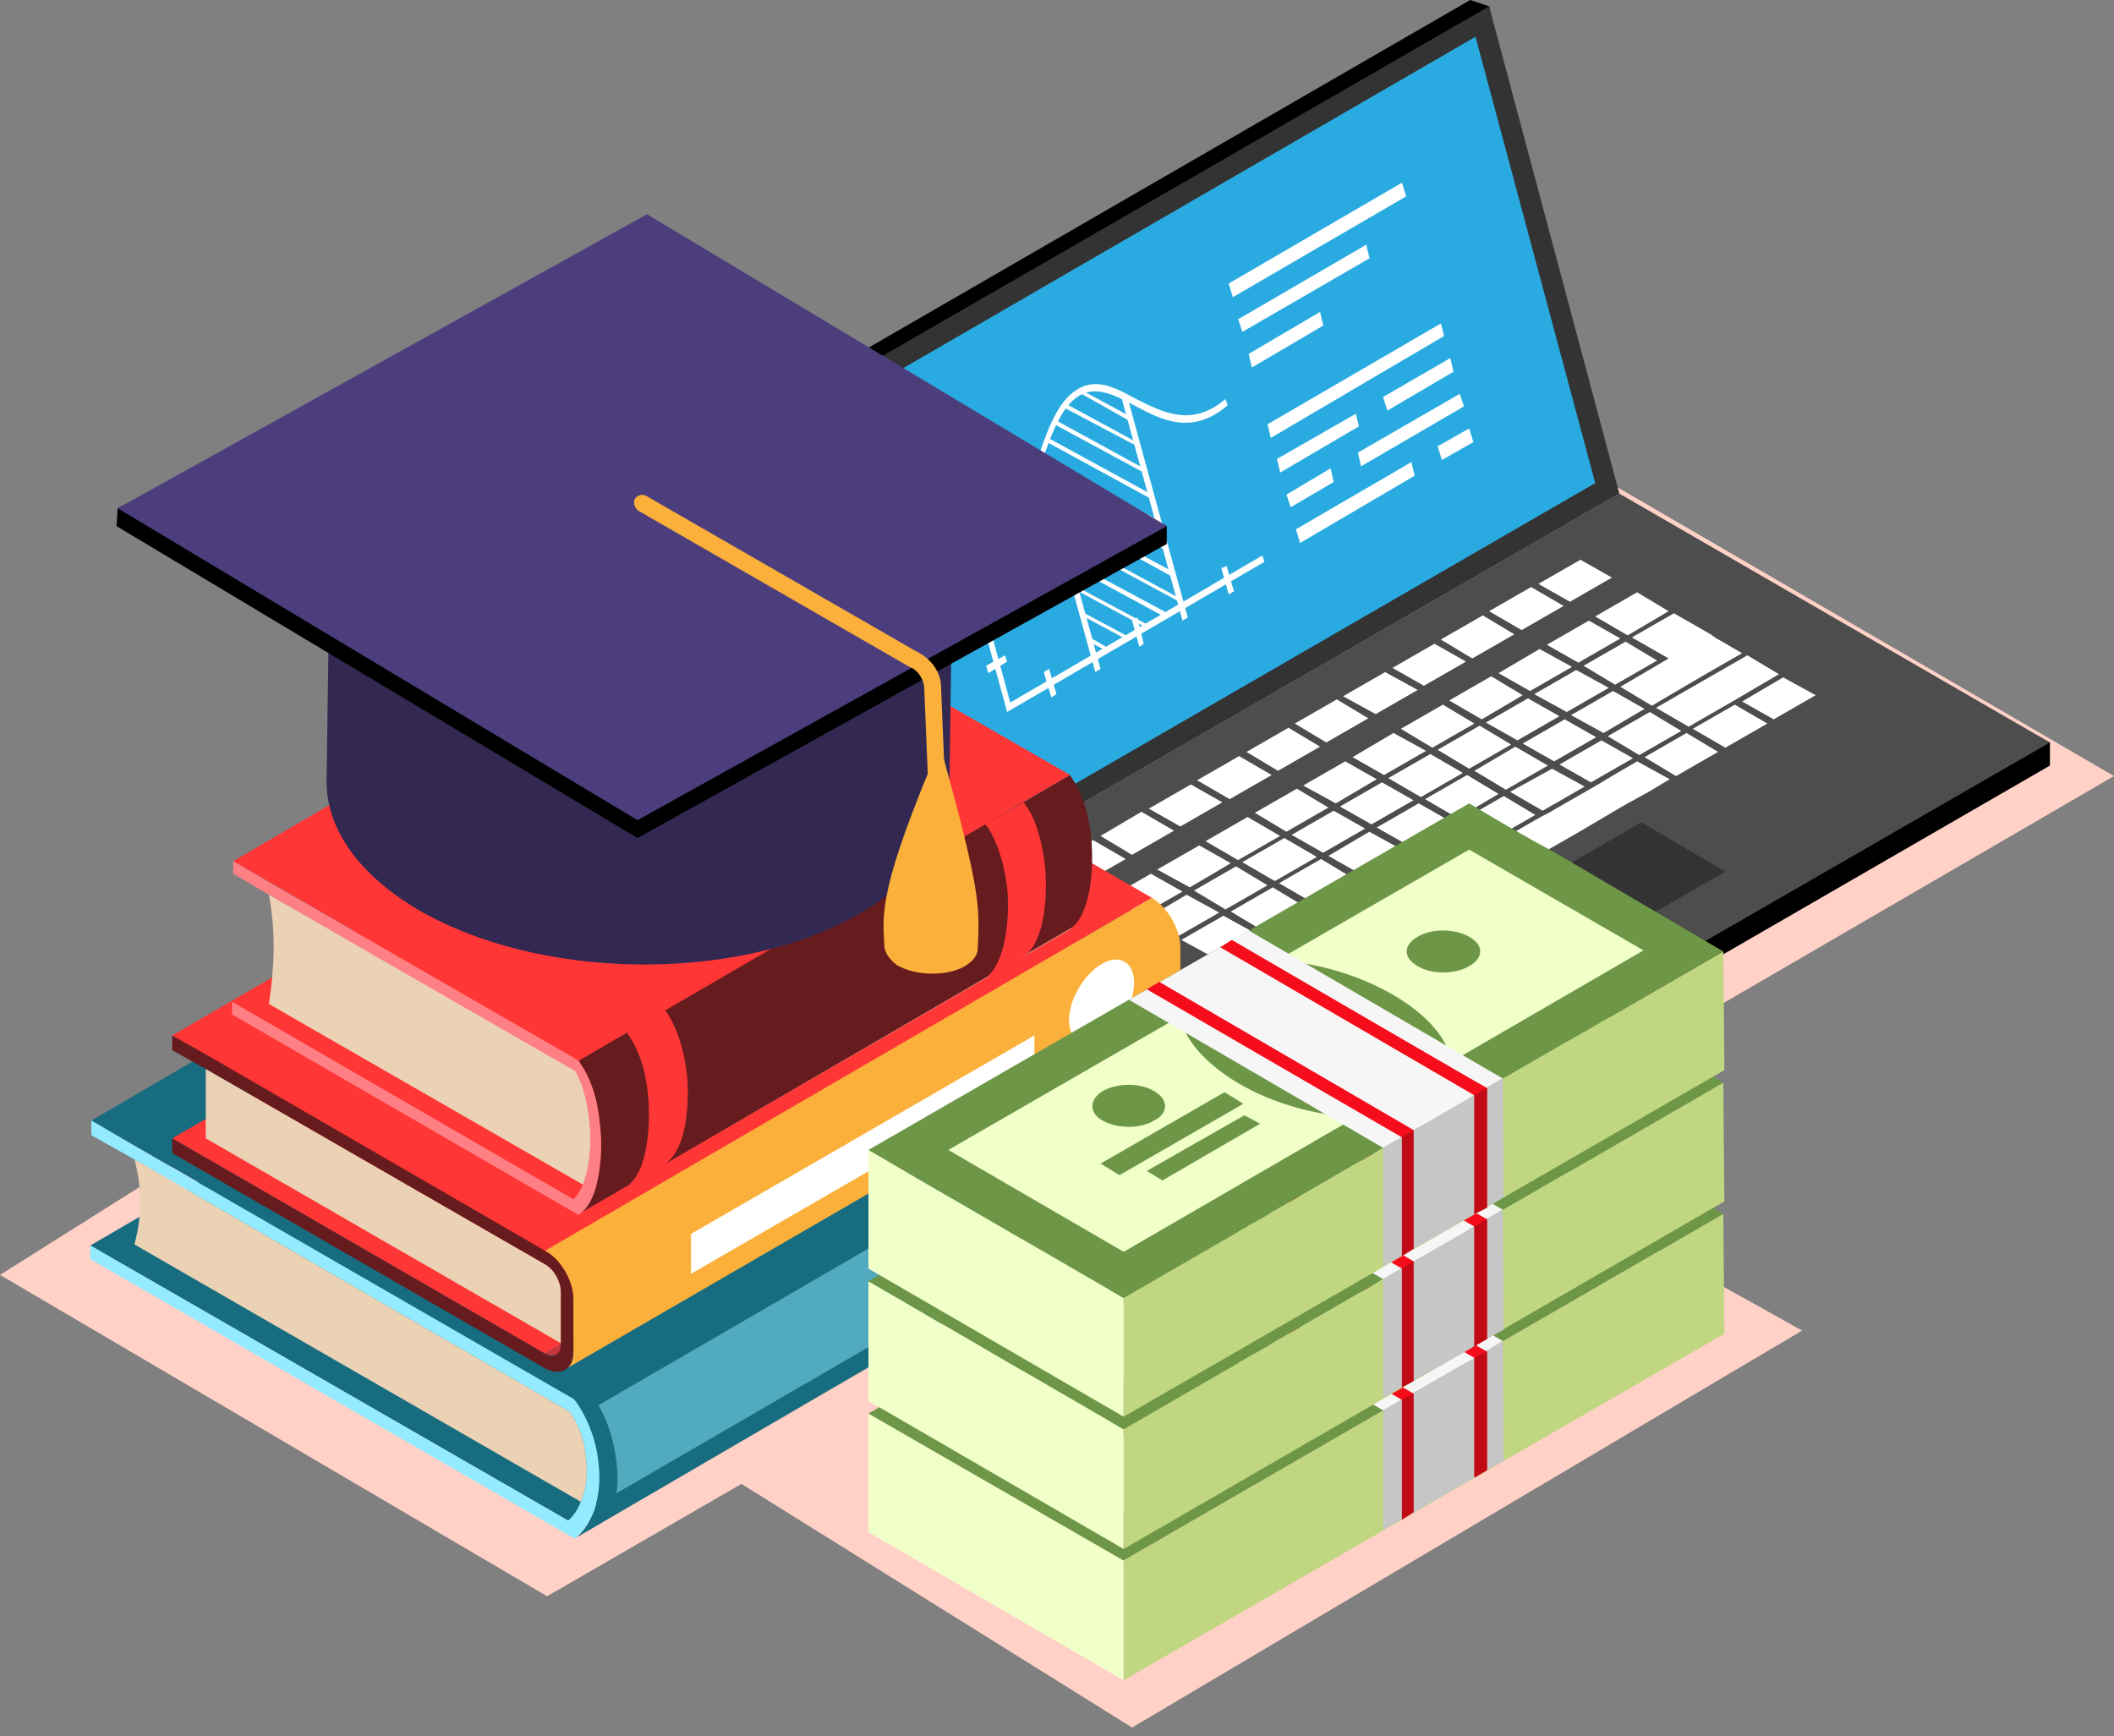 <svg width="151" height="124" viewBox="0 0 151 124" fill="none" xmlns="http://www.w3.org/2000/svg">
<rect x="0" y="0" width="151" height="124" fill="#808080" stroke="none"/>
<g style="mix-blend-mode:multiply">
<path d="M0 91.065L39.081 114.019L52.959 105.993L80.863 123.396L128.721 95.041L105.317 81.989L151 55.434L106.893 29.78L49.133 62.411L39.081 66.461L0 91.065Z" fill="#FFD1C7"/>
</g>
<path d="M146.423 54.684L97.74 82.814L66.984 65.036V63.31L115.667 36.981L146.423 53.034V54.684Z" fill="black"/>
<path d="M146.419 53.034L97.736 81.088L66.981 63.31L115.663 35.256L146.419 53.034Z" fill="#4D4D4D"/>
<path d="M75.082 61.735L78.082 60.01L80.408 61.36L77.407 63.085L75.082 61.735Z" fill="white"/>
<path d="M78.606 59.71L81.531 57.984L83.856 59.335L80.856 61.06L78.606 59.71Z" fill="white"/>
<path d="M82.059 57.76L85.059 56.034L87.309 57.309L84.309 59.035L82.059 57.76Z" fill="white"/>
<path d="M85.508 55.734L88.508 54.009L90.834 55.359L87.833 57.084L85.508 55.734Z" fill="white"/>
<path d="M89.035 53.709L92.036 51.983L94.286 53.334L91.285 55.059L89.035 53.709Z" fill="white"/>
<path d="M92.484 51.683L95.485 49.958L97.735 51.308L94.735 53.033L92.484 51.683Z" fill="white"/>
<path d="M95.938 49.733L98.938 48.008L101.263 49.283L98.263 51.008L95.938 49.733Z" fill="white"/>
<path d="M99.461 47.708L102.461 45.982L104.712 47.258L101.711 48.983L99.461 47.708Z" fill="white"/>
<path d="M102.914 45.682L105.915 43.957L108.165 45.307L105.164 47.032L102.914 45.682Z" fill="white"/>
<path d="M106.363 43.657L109.364 41.932L111.689 43.282L108.689 45.007L106.363 43.657Z" fill="white"/>
<path d="M109.887 41.707L112.887 39.981L115.138 41.257L112.137 42.982L109.887 41.707Z" fill="white"/>
<path d="M79.207 64.135L82.207 62.41L84.458 63.685L81.457 65.411L79.207 64.135Z" fill="white"/>
<path d="M82.66 62.11L85.661 60.385L87.911 61.66L84.986 63.385L82.66 62.11Z" fill="white"/>
<path d="M86.109 60.085L89.11 58.359L91.435 59.71L88.435 61.435L86.109 60.085Z" fill="white"/>
<path d="M89.633 58.059L92.633 56.334L94.884 57.684L91.883 59.41L89.633 58.059Z" fill="white"/>
<path d="M93.086 56.109L96.086 54.384L98.337 55.659L95.411 57.384L93.086 56.109Z" fill="white"/>
<path d="M96.609 54.084L99.535 52.358L101.86 53.634L98.86 55.359L96.609 54.084Z" fill="white"/>
<path d="M100.062 52.058L103.063 50.333L105.313 51.683L102.313 53.408L100.062 52.058Z" fill="white"/>
<path d="M103.512 50.033L106.512 48.308L108.763 49.658L105.837 51.384L103.512 50.033Z" fill="white"/>
<path d="M107.039 48.083L109.965 46.357L112.29 47.633L109.289 49.358L107.039 48.083Z" fill="white"/>
<path d="M110.488 46.057L113.489 44.332L115.739 45.607L112.739 47.333L110.488 46.057Z" fill="white"/>
<path d="M113.938 44.032L116.938 42.307L119.188 43.657L116.263 45.383L113.938 44.032Z" fill="white"/>
<path d="M81.832 65.635L84.757 63.91L87.083 65.185L84.082 66.911L81.832 65.635Z" fill="white"/>
<path d="M85.285 63.611L88.286 61.885L90.536 63.236L87.535 64.961L85.285 63.611Z" fill="white"/>
<path d="M88.734 61.585L91.735 59.86L94.06 61.21L91.06 62.935L88.734 61.585Z" fill="white"/>
<path d="M92.258 59.635L95.258 57.909L97.509 59.184L94.508 60.91L92.258 59.635Z" fill="white"/>
<path d="M95.711 57.61L98.711 55.884L100.962 57.16L97.961 58.885L95.711 57.61Z" fill="white"/>
<path d="M99.164 55.584L102.165 53.859L104.49 55.209L101.489 56.934L99.164 55.584Z" fill="white"/>
<path d="M102.688 53.559L105.688 51.834L107.938 53.184L104.938 54.909L102.688 53.559Z" fill="white"/>
<path d="M106.137 51.609L109.137 49.883L111.388 51.158L108.387 52.884L106.137 51.609Z" fill="white"/>
<path d="M109.586 49.583L112.586 47.858L114.912 49.133L111.911 50.858L109.586 49.583Z" fill="white"/>
<path d="M113.113 47.557L116.114 45.832L118.364 47.182L115.364 48.907L113.113 47.557Z" fill="white"/>
<path d="M84.383 67.136L87.383 65.411L89.709 66.686L86.708 68.411L84.383 67.136Z" fill="white"/>
<path d="M87.91 65.111L90.911 63.385L93.161 64.736L90.16 66.461L87.91 65.111Z" fill="white"/>
<path d="M91.359 63.085L94.36 61.36L96.61 62.71L93.685 64.435L91.359 63.085Z" fill="white"/>
<path d="M94.883 61.135L97.808 59.41L100.134 60.685L97.133 62.41L94.883 61.135Z" fill="white"/>
<path d="M98.336 59.11L101.336 57.384L103.587 58.66L100.586 60.385L98.336 59.11Z" fill="white"/>
<path d="M101.789 57.084L104.79 55.359L107.04 56.709L104.114 58.434L101.789 57.084Z" fill="white"/>
<path d="M105.312 55.059L108.238 53.334L110.563 54.684L107.563 56.409L105.312 55.059Z" fill="white"/>
<path d="M108.762 53.109L111.762 51.383L114.013 52.658L111.012 54.384L108.762 53.109Z" fill="white"/>
<path d="M112.215 51.083L115.215 49.358L117.466 50.633L114.54 52.358L112.215 51.083Z" fill="white"/>
<path d="M116.563 45.532L119.189 47.033L115.738 49.058L117.989 50.408L121.439 48.383L122.339 47.858L124.44 46.658L122.489 45.532L122.189 45.307L119.564 43.807L116.563 45.532Z" fill="white"/>
<path d="M91.434 66.086L90.533 66.611L87.008 68.636L89.333 69.987L92.784 67.961L93.684 67.436L95.784 66.236L93.534 64.886L91.434 66.086Z" fill="white"/>
<path d="M93.984 64.661L96.985 62.935L99.235 64.211L96.235 65.936L93.984 64.661Z" fill="white"/>
<path d="M97.438 62.635L100.438 60.91L102.763 62.185L99.763 63.91L97.438 62.635Z" fill="white"/>
<path d="M100.961 60.61L103.961 58.885L106.212 60.235L103.211 61.96L100.961 60.61Z" fill="white"/>
<path d="M104.414 58.585L107.415 56.859L109.665 58.21L106.664 59.935L104.414 58.585Z" fill="white"/>
<path d="M107.863 56.559L110.864 54.909L113.189 56.184L110.189 57.909L107.863 56.559Z" fill="white"/>
<path d="M111.387 54.609L114.387 52.884L116.638 54.159L113.637 55.884L111.387 54.609Z" fill="white"/>
<path d="M114.84 52.584L117.84 50.858L120.091 52.209L117.09 53.934L114.84 52.584Z" fill="white"/>
<path d="M121.29 48.833L120.764 49.133L118.289 50.558L120.614 51.908L123.09 50.483L123.615 50.183L127.066 48.158L124.815 46.808L121.29 48.833Z" fill="white"/>
<path d="M89.633 70.136L92.633 68.411L94.884 69.761L91.958 71.487L89.633 70.136Z" fill="white"/>
<path d="M93.16 68.111L96.086 66.386L98.411 67.736L95.41 69.461L93.16 68.111Z" fill="white"/>
<path d="M96.609 66.161L99.61 64.436L101.86 65.711L98.86 67.436L96.609 66.161Z" fill="white"/>
<path d="M115.515 55.209L114.015 56.109L113.49 56.409L110.489 58.134L110.039 58.359L107.039 60.085L106.514 60.385L103.588 62.11L100.062 64.135L102.388 65.411L105.838 63.46L108.839 61.735L109.289 61.435L112.29 59.71L112.815 59.41L115.74 57.684L116.265 57.384L117.765 56.559L119.266 55.659L116.94 54.384L115.515 55.209Z" fill="white"/>
<path d="M117.465 54.084L120.465 52.358L122.716 53.709L119.715 55.434L117.465 54.084Z" fill="white"/>
<path d="M120.914 52.058L123.915 50.333L126.24 51.683L123.239 53.408L120.914 52.058Z" fill="white"/>
<path d="M124.441 50.108L127.367 48.383L129.692 49.658L126.692 51.383L124.441 50.108Z" fill="white"/>
<path d="M123.239 62.26L113.713 67.736L107.637 64.285L117.238 58.734L123.239 62.26Z" fill="#333333"/>
<path d="M114.317 34.806L66.984 63.31L65.633 62.935L56.332 28.13L105.015 0L106.365 0.45L114.317 34.806Z" fill="black"/>
<path d="M115.668 35.256L66.985 63.311L57.684 28.505L106.367 0.45L115.668 35.256Z" fill="#333333"/>
<path d="M59.41 29.255L105.393 2.625L113.944 34.506L67.886 61.135L59.41 29.255Z" fill="#29ABE2"/>
<path d="M71.938 47.257L70.588 48.082L70.438 47.557L71.788 46.807L71.938 47.257Z" fill="white"/>
<path d="M70.813 43.132L69.463 43.957L69.312 43.432L70.663 42.682L70.813 43.132Z" fill="white"/>
<path d="M69.688 39.006L68.338 39.831L68.188 39.306L69.538 38.481L69.688 39.006Z" fill="white"/>
<path d="M68.563 34.88L67.138 35.63L67.062 35.18L68.413 34.355L68.563 34.88Z" fill="white"/>
<path d="M75.463 49.583L75.088 49.808L74.562 48.007L74.938 47.782L75.463 49.583Z" fill="white"/>
<path d="M81.688 45.982L81.388 46.207L80.863 44.332L81.238 44.107L81.688 45.982Z" fill="white"/>
<path d="M88.138 42.231L87.763 42.456L87.238 40.581L87.613 40.431L88.138 42.231Z" fill="white"/>
<path d="M90.315 40.131L71.937 50.858L66.461 30.829L66.836 30.605L72.162 50.183L90.165 39.681L90.315 40.131Z" fill="white"/>
<path d="M78.61 47.782L78.235 48.007L74.109 33.005L74.484 32.78L78.61 47.782Z" fill="white"/>
<path d="M84.839 44.106L84.464 44.331L80.113 28.429L80.488 28.204L84.839 44.106Z" fill="white"/>
<path d="M70.134 43.506L69.984 43.056C71.485 41.706 72.385 38.48 73.36 35.33C74.26 32.255 75.085 29.404 76.435 28.204C78.011 26.779 79.511 27.604 81.161 28.504C83.112 29.479 85.137 30.529 87.537 28.504L87.687 28.954C85.137 31.129 82.962 30.004 81.011 28.954C79.436 28.129 78.011 27.379 76.66 28.579C75.385 29.704 74.56 32.48 73.66 35.48C72.76 38.706 71.785 42.006 70.134 43.506Z" fill="white"/>
<path d="M80.71 30.079L77.109 28.054L77.184 27.829L80.785 29.779L80.71 30.079Z" fill="white"/>
<path d="M81.235 31.879L75.984 29.104L76.059 28.804L81.31 31.654L81.235 31.879Z" fill="white"/>
<path d="M81.689 33.755L75.312 30.304L75.388 30.004L81.839 33.53L81.689 33.755Z" fill="white"/>
<path d="M82.211 35.63L74.785 31.579L74.86 31.279L82.286 35.33L82.211 35.63Z" fill="white"/>
<path d="M82.734 37.431L74.258 32.855L74.333 32.63L82.809 37.206L82.734 37.431Z" fill="white"/>
<path d="M83.262 39.306L74.711 34.655L74.786 34.43L83.337 39.081L83.262 39.306Z" fill="white"/>
<path d="M83.711 41.181L75.234 36.53L75.309 36.305L83.861 40.881L83.711 41.181Z" fill="white"/>
<path d="M84.234 42.981L75.758 38.406L75.833 38.181L84.309 42.756L84.234 42.981Z" fill="white"/>
<path d="M83.262 44.106L76.211 40.281L76.286 39.98L83.412 43.806L83.262 44.106Z" fill="white"/>
<path d="M81.91 44.856L76.734 42.081L76.809 41.856L81.985 44.631L81.91 44.856Z" fill="white"/>
<path d="M80.487 45.682L77.262 43.956L77.337 43.731L80.562 45.457L80.487 45.682Z" fill="white"/>
<path d="M79.06 46.507L77.785 45.832L77.86 45.532L79.135 46.282L79.06 46.507Z" fill="white"/>
<path d="M100.439 14.027L88.062 21.228L87.762 20.253L100.139 13.052L100.439 14.027Z" fill="white"/>
<path d="M97.818 18.453L88.742 23.704L88.441 22.803L97.593 17.477L97.818 18.453Z" fill="white"/>
<path d="M94.517 23.253L89.416 26.254L89.191 25.279L94.292 22.278L94.517 23.253Z" fill="white"/>
<path d="M103.145 24.004L90.768 31.28L90.543 30.305L102.92 23.104L103.145 24.004Z" fill="white"/>
<path d="M103.819 26.554L99.093 29.33L98.793 28.355L103.594 25.579L103.819 26.554Z" fill="white"/>
<path d="M97.066 30.455L91.44 33.755L91.215 32.78L96.841 29.555L97.066 30.455Z" fill="white"/>
<path d="M104.568 29.029L97.217 33.305L96.992 32.33L104.268 28.129L104.568 29.029Z" fill="white"/>
<path d="M95.266 34.43L92.191 36.23L91.891 35.33L95.041 33.455L95.266 34.43Z" fill="white"/>
<path d="M105.242 31.58L102.991 32.855L102.691 31.88L104.942 30.605L105.242 31.58Z" fill="white"/>
<path d="M101.043 33.98L92.867 38.781L92.566 37.806L100.818 33.005L101.043 33.98Z" fill="white"/>
<path d="M41.031 109.893L85.739 83.939L85.814 83.789L41.181 109.818L41.031 109.893Z" fill="#C7B299"/>
<path d="M40.58 108.618L85.287 82.664L51.157 62.935L6.449 88.965L40.58 108.618Z" fill="#176C80"/>
<path d="M40.958 99.917L85.665 73.963L51.16 54.009L6.527 80.039L40.958 99.917Z" fill="#176C80"/>
<path d="M41.107 100.067L40.957 99.917L85.664 73.962L85.814 74.112C86.715 75.388 87.315 76.963 87.465 78.613C87.69 80.864 87.09 82.814 85.814 83.789L41.182 109.818C42.382 108.768 42.982 106.818 42.757 104.567C42.607 102.917 42.007 101.342 41.107 100.067Z" fill="#176C80"/>
<path d="M85.136 82.814C85.961 81.989 86.411 80.488 86.186 78.688C86.111 77.638 85.736 76.588 85.286 75.688L42.754 100.367C43.429 101.567 43.879 102.992 44.029 104.417C44.129 105.217 44.129 105.968 44.029 106.668L85.136 82.814Z" fill="#52AABF"/>
<path d="M6.449 88.965V89.94L41.03 109.894L41.18 109.818C41.705 109.293 42.155 108.618 42.455 107.868C42.755 106.893 42.905 105.768 42.755 104.568C42.605 102.917 42.005 101.342 41.105 100.067L40.955 99.917L9.6 81.839L6.524 80.039V81.089L9.6 82.814L40.655 100.817C41.33 101.717 41.78 102.917 41.855 104.193C42.005 105.318 41.855 106.443 41.48 107.268C41.28 107.818 40.98 108.268 40.58 108.618L6.449 88.965Z" fill="#94EBFF"/>
<path d="M9.602 82.814C10.152 84.814 10.152 86.839 9.602 88.889L41.482 107.268C41.857 106.442 42.007 105.317 41.857 104.192C41.782 102.917 41.332 101.717 40.657 100.816L9.602 82.814Z" fill="#EBD2B4"/>
<path d="M32.184 68.711L50.187 58.285L78.316 74.562L60.388 84.989L32.184 68.711ZM50.187 59.035L33.459 68.711L60.313 84.314L77.041 74.562L50.187 59.035Z" fill="#661C1E"/>
<path d="M40.133 70.586L57.086 80.413C58.811 79.438 61.661 79.438 63.387 80.413L70.438 76.362C68.713 75.312 68.713 73.737 70.438 72.762L53.41 62.935C51.685 63.91 48.909 63.91 47.184 62.935L40.133 66.986C41.858 67.961 41.858 69.611 40.133 70.586Z" fill="#C7363B"/>
<path d="M26.332 74.862L48.686 87.764L51.911 85.889L29.558 72.987L26.332 74.862Z" fill="#C7363B"/>
<path d="M23.703 79.738L40.431 89.34L42.831 87.915L26.104 78.313L23.703 79.738Z" fill="#C7363B"/>
<path d="M38.93 96.691L82.287 71.487L55.658 56.184L12.301 81.313L38.93 96.691Z" fill="#FF3636"/>
<path d="M39.755 96.766L83.037 71.636C82.812 71.711 82.587 71.711 82.287 71.486L38.93 96.691C39.23 96.841 39.53 96.841 39.755 96.766Z" fill="#176C80"/>
<path d="M39.755 96.766L83.037 71.636C82.812 71.711 82.587 71.711 82.287 71.486L38.93 96.691C39.23 96.841 39.53 96.841 39.755 96.766Z" fill="#C7363B"/>
<path d="M38.93 89.34L82.287 64.136L55.658 48.758L12.301 73.963L38.93 89.34Z" fill="#FF3636"/>
<path d="M43.658 62.486C39.833 64.736 39.833 68.261 43.658 70.437C47.409 72.612 53.56 72.612 57.386 70.437C61.136 68.261 61.136 64.736 57.386 62.486C53.56 60.31 47.409 60.31 43.658 62.486Z" fill="#C7363B"/>
<path d="M38.93 89.34L82.287 64.136C83.412 64.811 84.312 66.386 84.312 67.661V71.412C84.312 72.012 84.087 72.462 83.712 72.687L40.355 97.816C40.73 97.666 40.955 97.216 40.955 96.541V92.79C40.955 91.515 40.055 89.94 38.93 89.34Z" fill="#FBB03B"/>
<path d="M12.301 82.364L38.93 97.741C40.055 98.341 40.956 97.816 40.956 96.541V96.466V92.79C40.956 91.515 40.055 89.94 38.93 89.34L14.701 75.313L12.301 73.962V75.013L14.701 76.363L38.93 90.315C39.605 90.69 40.055 91.59 40.055 92.265V95.941V96.016C40.055 96.766 39.53 97.066 38.93 96.691L12.301 81.314V82.364Z" fill="#661C1E"/>
<path d="M14.699 76.362V81.313L40.053 95.941V92.265C40.053 91.59 39.603 90.69 38.928 90.315L14.699 76.362Z" fill="#EBD2B4"/>
<path d="M40.805 62.335L57.907 72.162L60.383 70.737L43.28 60.91L40.805 62.335Z" fill="white"/>
<path d="M76.359 72.837C76.359 74.337 77.409 74.938 78.685 74.187C79.96 73.437 81.01 71.637 81.01 70.212C81.01 68.712 79.96 68.111 78.685 68.862C77.409 69.612 76.359 71.412 76.359 72.837Z" fill="white"/>
<path d="M49.355 90.99L73.885 76.813V73.962L49.355 88.14V90.99Z" fill="white"/>
<path d="M41.336 86.715L76.442 66.386L76.592 66.236L41.486 86.64L41.336 86.715Z" fill="#C7B299"/>
<path d="M40.961 85.664L76.067 65.261L51.688 51.159L16.582 71.562L40.961 85.664Z" fill="#FF3636"/>
<path d="M41.335 75.763L76.441 55.36L51.687 41.107L16.656 61.511L41.335 75.763Z" fill="#FF3636"/>
<path d="M41.411 75.913L41.336 75.763L76.442 55.359L76.517 55.509C77.267 56.56 77.792 58.135 77.942 59.86C78.167 62.185 77.867 65.186 76.592 66.236L41.486 86.639C42.761 85.589 43.136 82.589 42.836 80.263C42.686 78.463 42.161 76.963 41.411 75.913Z" fill="#661C1E"/>
<path d="M16.582 71.562V72.463L41.336 86.79L41.486 86.64C41.936 86.34 42.236 85.74 42.461 85.14C42.911 83.714 43.061 81.839 42.836 80.264C42.686 78.463 42.161 76.963 41.411 75.913L41.336 75.763L19.207 63.011L16.657 61.511V62.411L19.207 63.911L41.111 76.513C41.561 77.338 41.936 78.539 42.086 79.964C42.311 81.764 42.086 83.489 41.636 84.615C41.436 85.065 41.211 85.415 40.961 85.665L16.582 71.562Z" fill="#FF8084"/>
<path d="M19.207 63.911C19.732 66.686 19.582 69.237 19.207 71.712L41.636 84.614C42.086 83.489 42.311 81.764 42.086 79.963C41.936 78.538 41.561 77.338 41.111 76.513L19.207 63.911Z" fill="#EBD2B4"/>
<path d="M47.036 51.083C43.811 52.883 43.811 55.959 47.036 57.834C50.337 59.71 55.588 59.71 58.813 57.834C62.039 55.959 62.039 52.883 58.813 51.083C55.588 49.208 50.337 49.208 47.036 51.083Z" fill="#FBB03B"/>
<path d="M36.23 56.485L49.283 63.986L51.158 62.936L38.106 55.359L36.23 56.485Z" fill="#C7363B"/>
<path d="M35.934 59.485L44.035 64.211L45.91 63.086L37.809 58.36L35.934 59.485Z" fill="#FBB03B"/>
<path d="M31.582 64.586L35.258 66.686L36.758 65.861L33.007 63.686L31.582 64.586Z" fill="#C7363B"/>
<path d="M44.935 84.614C46.21 83.564 46.51 80.564 46.285 78.238C46.135 76.438 45.61 74.938 44.86 73.887L44.785 73.737L47.486 72.162L47.636 72.312C48.311 73.362 48.836 74.863 49.061 76.663C49.286 78.988 48.986 81.989 47.636 83.039C47.185 83.489 45.835 84.314 44.935 84.614Z" fill="#FF3636"/>
<path d="M70.513 69.762C71.788 68.712 72.164 65.711 71.939 63.386C71.713 61.585 71.188 60.01 70.513 59.035L70.363 58.885L73.139 57.31L73.214 57.46C73.964 58.435 74.414 60.01 74.639 61.81C74.864 64.136 74.564 67.136 73.289 68.186C72.464 68.787 71.188 69.687 70.513 69.762Z" fill="#FF3636"/>
<path d="M23.555 39.531L23.33 55.659C23.255 58.959 25.355 62.26 29.706 64.885C38.258 69.986 52.36 70.286 61.136 65.41C65.562 62.935 67.737 59.71 67.812 56.409L68.037 40.281L23.555 39.531Z" fill="#322852"/>
<path d="M61.736 27.904C70.363 33.08 70.213 41.181 61.436 46.057C52.66 50.933 38.633 50.708 30.006 45.532C21.38 40.431 21.53 32.255 30.306 27.379C39.083 22.503 53.185 22.729 61.736 27.904Z" fill="#333333"/>
<path d="M83.341 38.857L45.534 59.86L8.328 37.582L8.403 36.306L46.209 16.578L83.341 37.582V38.857Z" fill="black"/>
<path d="M83.344 37.581L45.537 58.585L8.406 36.306L46.212 15.303L83.344 37.581Z" fill="#4C3E7D"/>
<path d="M67.137 60.535C66.837 60.535 66.537 60.31 66.462 60.01L66.012 49.058C65.937 48.458 65.561 47.858 64.961 47.633L45.683 36.531C45.383 36.381 45.233 36.006 45.308 35.706C45.458 35.406 45.833 35.256 46.133 35.406L65.412 46.508C66.387 46.958 67.137 47.858 67.212 48.908L67.662 59.86C67.737 60.16 67.512 60.46 67.137 60.535Z" fill="#FBB03B"/>
<path d="M67.14 53.184C62.865 63.235 63.015 65.111 63.165 67.511C63.165 67.961 63.465 68.486 64.065 68.936C65.34 69.686 67.44 69.761 68.79 69.086C69.466 68.711 69.841 68.261 69.841 67.736C69.991 64.51 69.991 63.535 67.14 53.184Z" fill="#FBB03B"/>
<path d="M80.259 111.469L62.031 100.967V109.443L80.259 120.02V111.469Z" fill="#F1FFC9"/>
<path d="M123.091 86.714L80.259 111.469L62.031 100.967L90.386 84.539L104.938 76.138L107.339 77.563L109.439 78.763L111.089 79.738L123.091 86.714Z" fill="#6D9647"/>
<path d="M117.393 86.714L104.941 79.513L67.734 100.967L80.261 108.168L117.393 86.714Z" fill="#F1FFC9"/>
<path d="M80.262 111.469V120.02L123.169 95.266L123.094 86.715L80.262 111.469Z" fill="#C1D680"/>
<path d="M85.964 88.365C82.963 90.165 84.088 93.615 88.514 96.166C92.94 98.716 99.016 99.391 102.016 97.666C105.017 95.866 103.892 92.415 99.466 89.865C95.04 87.314 89.039 86.639 85.964 88.365Z" fill="#6D9647"/>
<path d="M80.641 90.165L98.794 100.741L104.795 97.291L105.62 96.841L107.345 95.791L89.192 85.214L87.467 86.264L86.642 86.714L80.641 90.165Z" fill="#F6F6F6"/>
<path d="M98.793 100.742V109.293L104.794 105.843L105.619 105.318L107.419 104.342L107.344 95.791L105.619 96.841L104.794 97.291L98.793 100.742Z" fill="#C6C6C6"/>
<path d="M87.16 86.415L105.313 96.992V105.543L106.213 105.018V96.542C106.138 96.542 87.985 85.965 87.985 85.965L87.16 86.415Z" fill="#F50D1B"/>
<path d="M105.312 96.992V105.543L106.213 105.018V96.541C106.138 96.541 105.312 96.992 105.312 96.992Z" fill="#C00A15"/>
<path d="M81.91 89.415L100.138 99.992V108.544L100.963 108.018V99.542L82.81 88.965L81.91 89.415Z" fill="#F50D1B"/>
<path d="M100.141 99.992V108.543L100.966 108.018V99.542L100.141 99.992Z" fill="#C00A15"/>
<path d="M78.759 96.766C77.784 97.367 77.784 98.267 78.759 98.867C79.809 99.467 81.459 99.467 82.434 98.867C83.484 98.267 83.484 97.367 82.434 96.766C81.459 96.166 79.809 96.166 78.759 96.766Z" fill="#6D9647"/>
<path d="M101.264 85.664C100.214 86.264 100.214 87.24 101.264 87.84C102.239 88.44 103.89 88.44 104.94 87.84C105.99 87.24 105.99 86.264 104.94 85.664C103.89 85.139 102.239 85.139 101.264 85.664Z" fill="#6D9647"/>
<path d="M88.815 97.591L79.963 102.692L78.613 101.942L87.465 96.841L88.815 97.591Z" fill="#6D9647"/>
<path d="M90.011 99.092L83.035 103.068L81.91 102.468L88.886 98.417L90.011 99.092Z" fill="#6D9647"/>
<path d="M80.259 102.092L62.031 91.515V100.067L80.259 110.643V102.092Z" fill="#F1FFC9"/>
<path d="M123.091 77.338L80.259 102.092L62.031 91.515L90.386 75.162L104.938 66.761L107.339 68.186L109.439 69.386L111.089 70.361L123.091 77.338Z" fill="#6D9647"/>
<path d="M117.393 77.337L104.941 70.061L67.734 91.515L80.261 98.791L117.393 77.337Z" fill="#F1FFC9"/>
<path d="M80.262 102.092V110.643L123.169 85.814L123.094 77.338L80.262 102.092Z" fill="#C1D680"/>
<path d="M85.964 78.988C82.963 80.714 84.088 84.239 88.514 86.79C92.94 89.34 99.016 90.015 102.016 88.215C105.017 86.49 103.892 82.964 99.466 80.414C95.04 77.863 89.039 77.263 85.964 78.988Z" fill="#6D9647"/>
<path d="M80.641 80.789L98.794 91.366L104.795 87.915L105.62 87.39L107.345 86.415L89.192 75.838L87.467 76.888L86.642 77.339L80.641 80.789Z" fill="#F6F6F6"/>
<path d="M98.793 91.366V99.842L104.794 96.467L105.619 95.942L107.419 94.966L107.344 86.415L105.619 87.39L104.794 87.915L98.793 91.366Z" fill="#C6C6C6"/>
<path d="M87.16 77.038L105.313 87.615V96.166L106.213 95.641V87.089C106.138 87.089 87.985 76.513 87.985 76.513L87.16 77.038Z" fill="#F50D1B"/>
<path d="M105.312 87.614V96.166L106.213 95.641V87.089C106.138 87.089 105.312 87.614 105.312 87.614Z" fill="#C00A15"/>
<path d="M81.91 80.038L100.138 90.615V99.091L100.963 98.641V90.09L82.81 79.513L81.91 80.038Z" fill="#F50D1B"/>
<path d="M100.141 90.615V99.091L100.966 98.641V90.09L100.141 90.615Z" fill="#C00A15"/>
<path d="M78.759 87.315C77.784 87.915 77.784 88.89 78.759 89.49C79.809 90.09 81.459 90.09 82.434 89.49C83.484 88.89 83.484 87.915 82.434 87.315C81.459 86.79 79.809 86.79 78.759 87.315Z" fill="#6D9647"/>
<path d="M101.264 76.288C100.214 76.888 100.214 77.863 101.264 78.388C102.239 78.988 103.89 78.988 104.94 78.388C105.99 77.863 105.99 76.888 104.94 76.288C103.89 75.688 102.239 75.688 101.264 76.288Z" fill="#6D9647"/>
<path d="M88.815 88.215L79.963 93.316L78.613 92.49L87.465 87.39L88.815 88.215Z" fill="#6D9647"/>
<path d="M90.011 89.64L83.035 93.691L81.91 93.091L88.886 89.04L90.011 89.64Z" fill="#6D9647"/>
<path d="M80.259 92.716L62.031 82.14V90.616L80.259 101.193V92.716Z" fill="#F1FFC9"/>
<path d="M123.091 67.963L80.259 92.717L62.031 82.14L90.386 65.787L104.938 57.386L107.339 58.811L109.439 60.011L111.089 60.911L123.091 67.963Z" fill="#6D9647"/>
<path d="M117.393 67.887L104.941 60.686L67.734 82.14L80.261 89.416L117.393 67.887Z" fill="#F1FFC9"/>
<path d="M80.262 92.716V101.193L123.169 76.439L123.094 67.962L80.262 92.716Z" fill="#C1D680"/>
<path d="M85.964 69.612C82.963 71.337 84.088 74.788 88.514 77.413C92.94 79.964 99.016 80.564 102.016 78.839C105.017 77.113 103.892 73.588 99.466 71.037C95.04 68.487 89.039 67.812 85.964 69.612Z" fill="#6D9647"/>
<path d="M80.641 71.413L98.794 81.99L104.795 78.539L105.62 78.014L107.345 77.039L89.192 66.462L87.467 67.437L86.642 67.962L80.641 71.413Z" fill="#F6F6F6"/>
<path d="M98.793 81.989V90.466L104.794 87.015L105.619 86.565L107.419 85.515L107.344 77.039L105.619 78.014L104.794 78.539L98.793 81.989Z" fill="#C6C6C6"/>
<path d="M87.16 67.662L105.313 78.239V86.715L106.213 86.265V77.713C106.138 77.713 87.985 67.137 87.985 67.137L87.16 67.662Z" fill="#F50D1B"/>
<path d="M105.312 78.239V86.715L106.213 86.265V77.713C106.138 77.713 105.312 78.239 105.312 78.239Z" fill="#C00A15"/>
<path d="M81.91 70.662L100.138 81.239V89.715L100.963 89.19V80.714L82.81 70.137L81.91 70.662Z" fill="#F50D1B"/>
<path d="M100.141 81.239V89.715L100.966 89.19V80.714L100.141 81.239Z" fill="#C00A15"/>
<path d="M78.759 77.938C77.784 78.538 77.784 79.514 78.759 80.039C79.809 80.639 81.459 80.639 82.434 80.039C83.484 79.514 83.484 78.538 82.434 77.938C81.459 77.338 79.809 77.338 78.759 77.938Z" fill="#6D9647"/>
<path d="M101.264 66.912C100.214 67.512 100.214 68.412 101.264 69.012C102.239 69.612 103.89 69.612 104.94 69.012C105.99 68.412 105.99 67.512 104.94 66.912C103.89 66.312 102.239 66.312 101.264 66.912Z" fill="#6D9647"/>
<path d="M88.815 78.839L79.963 83.94L78.613 83.115L87.465 78.014L88.815 78.839Z" fill="#6D9647"/>
<path d="M90.011 80.264L83.035 84.315L81.91 83.64L88.886 79.664L90.011 80.264Z" fill="#6D9647"/>
</svg>
